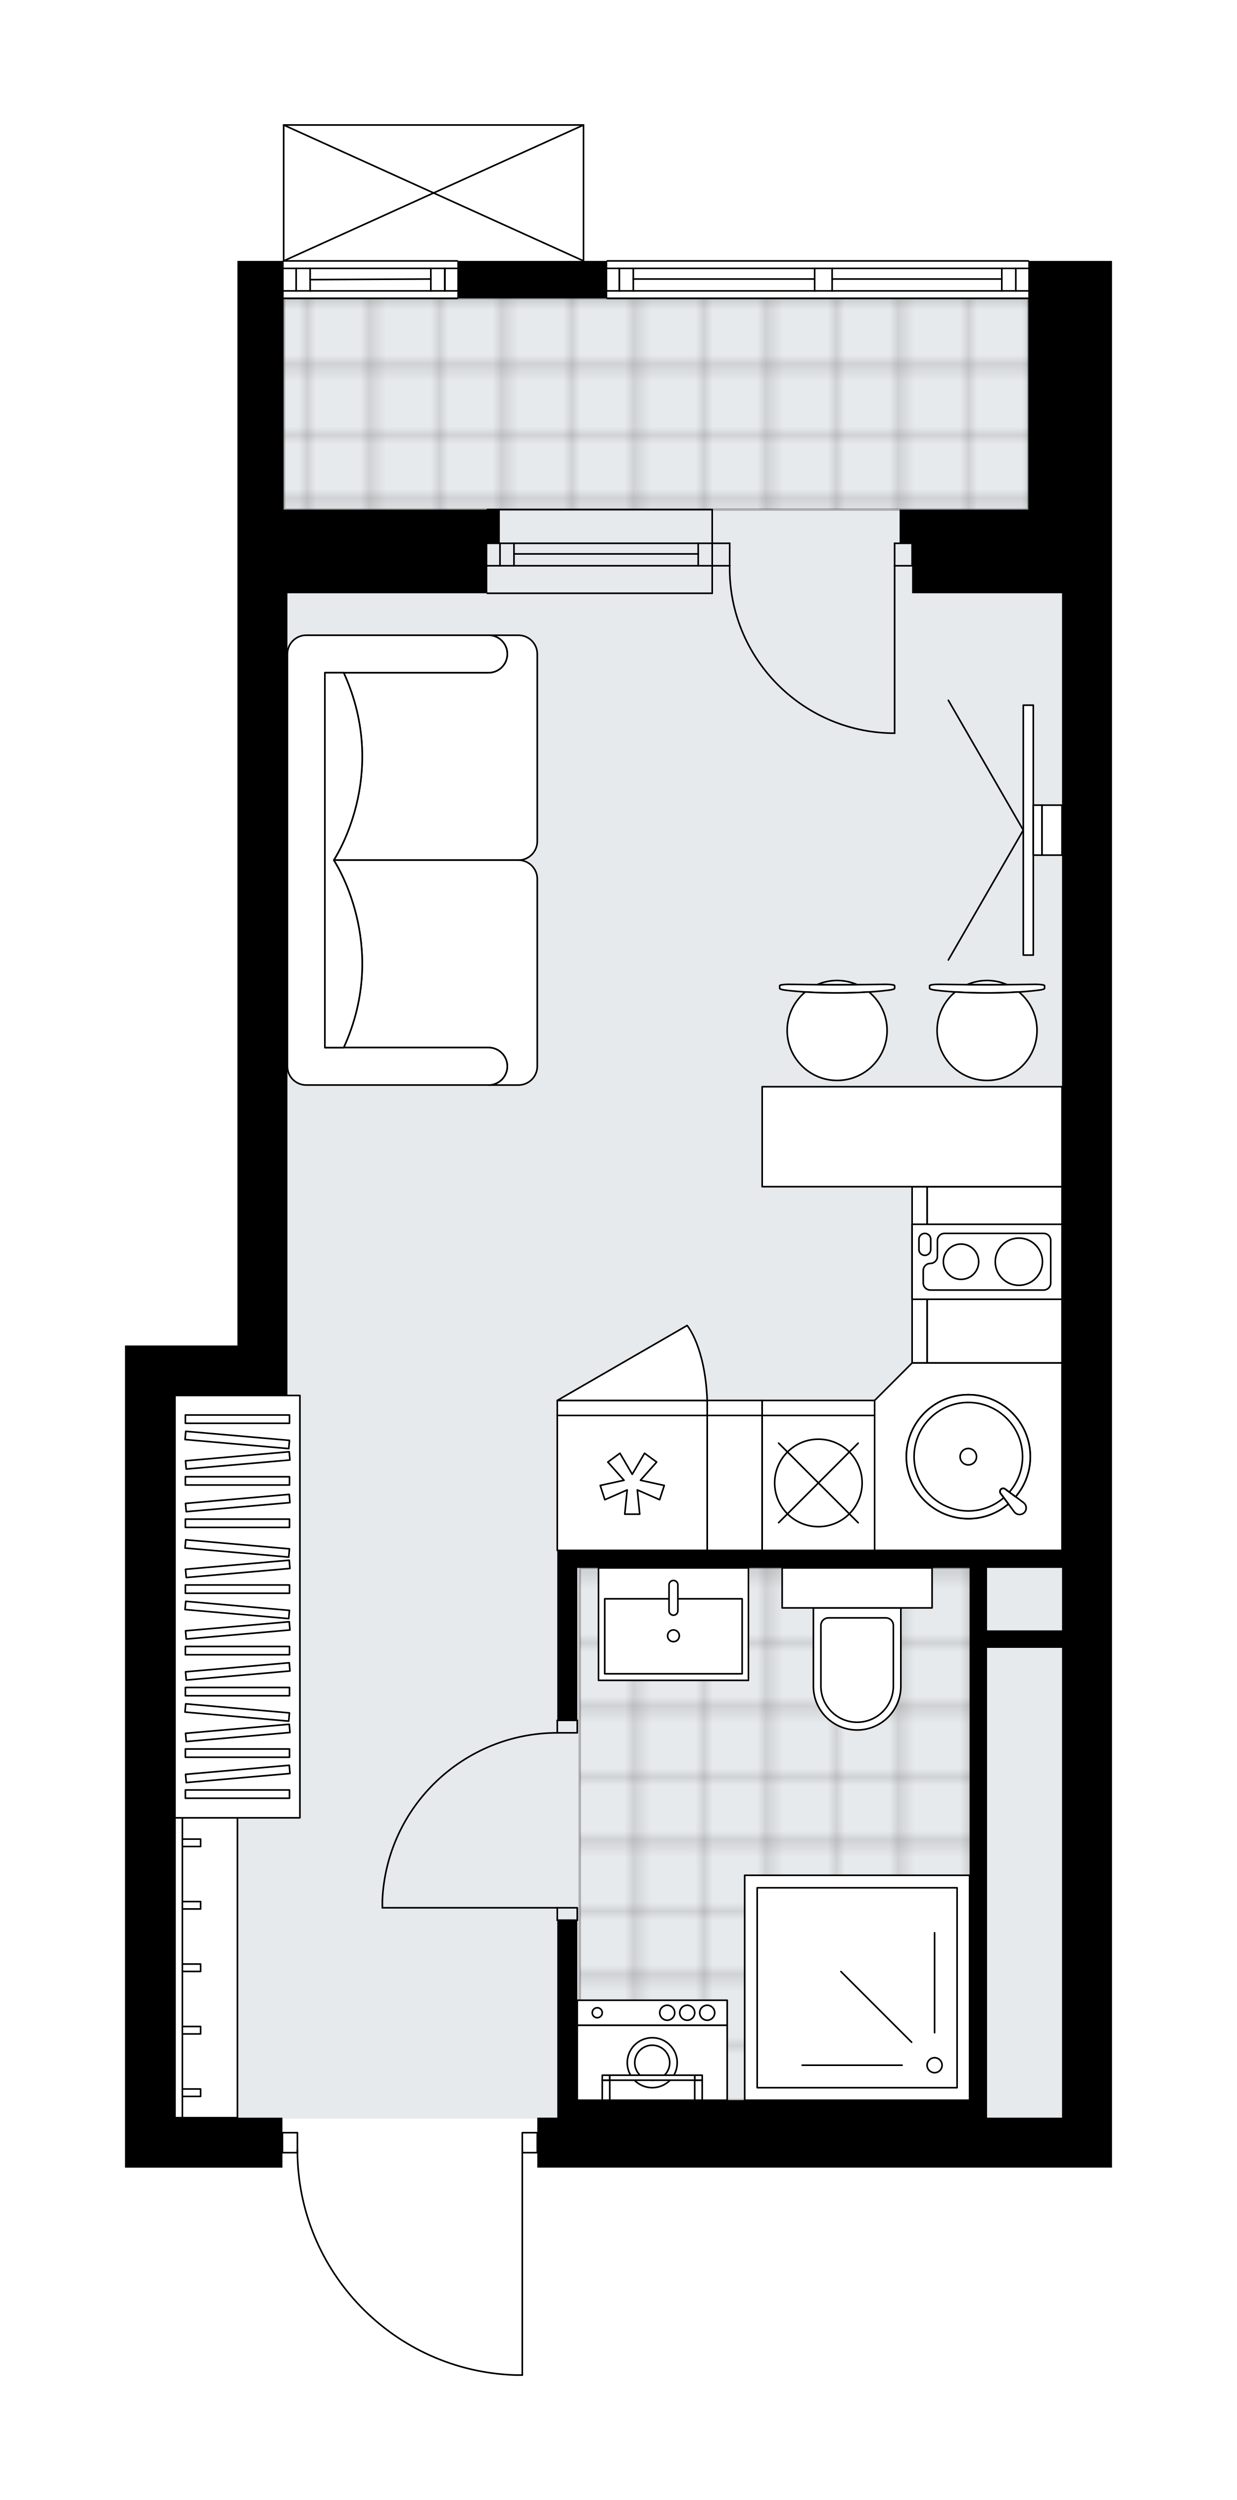 <svg xmlns="http://www.w3.org/2000/svg" xmlns:xlink="http://www.w3.org/1999/xlink" height="2000px" id="Layer_1" style="enable-background:new 0 0 989.68 2000;" version="1.1" viewBox="0 0 989.68 2000" width="989.68px" x="0px" y="0px" xml:space="preserve">
<style type="text/css">
	.st0{fill:none;}
	.st1{opacity:0.25;fill:none;stroke:#000000;stroke-width:0.4;stroke-miterlimit:10;}
	.st2{fill:#FFFFFF;}
	.st3{fill:#E7EAEC;}
	
		.st4{fill:url(#SVGID_1_);stroke:#000000;stroke-width:2;stroke-linecap:round;stroke-linejoin:round;stroke-miterlimit:10;stroke-opacity:0.25;}
	
		.st5{fill:url(#SVGID_00000158003791898179881790000004374060043261802156_);stroke:#000000;stroke-width:2;stroke-linecap:round;stroke-linejoin:round;stroke-miterlimit:10;stroke-opacity:0.25;}
	.st6{fill:none;stroke:#000000;stroke-width:1.3;stroke-linecap:round;stroke-linejoin:round;stroke-miterlimit:10;}
	.st7{fill:#FFFFFF;stroke:#000000;stroke-width:1.3;stroke-linecap:round;stroke-linejoin:round;stroke-miterlimit:10;}
	.st8{fill:none;stroke:#000000;stroke-width:1.3;stroke-linecap:round;stroke-linejoin:round;}
	.st9{fill:none;stroke:#000000;stroke-width:1.3;stroke-linecap:round;stroke-linejoin:round;stroke-dasharray:9.805,9.805;}
	.st10{fill:none;stroke:#000000;stroke-width:1.3;stroke-linecap:round;stroke-linejoin:round;stroke-dasharray:9.938,9.938;}
	.st11{fill:none;stroke:#000000;stroke-width:1.3;stroke-linecap:round;stroke-linejoin:round;stroke-dasharray:9.996,9.996;}
	.st12{font-family:'Arial-BoldMT';}
	.st13{font-size:104.782px;}
	.st14{font-size:88.662px;}
	.st15{font-family:'ArialMT';}
	.st16{font-size:40px;}
</style>
<pattern height="14.57" id="New_Pattern_Swatch_2" patternUnits="userSpaceOnUse" style="overflow:visible;" viewBox="7.49 -22.06 14.57 14.57" width="14.57" x="-3123.91" y="2304.25">
	<g>
		<rect class="st0" height="14.57" width="14.57" x="7.49" y="-22.06" />
		<g>
			<rect class="st1" height="7.29" width="7.29" x="14.77" y="-7.49" />
		</g>
		<g>
			<rect class="st1" height="7.29" width="7.29" x="0.2" y="-7.49" />
		</g>
		<g>
			<rect class="st1" height="7.29" width="7.29" x="22.06" y="-14.77" />
		</g>
		<g>
			<rect class="st1" height="7.29" width="7.29" x="7.49" y="-14.77" />
			<rect class="st1" height="7.29" width="7.29" x="14.77" y="-22.06" />
		</g>
		<g>
			<rect class="st1" height="7.29" width="7.29" x="0.2" y="-22.06" />
		</g>
		<g>
			<rect class="st1" height="7.29" width="7.29" x="22.06" y="-29.35" />
		</g>
		<g>
			<rect class="st1" height="7.29" width="7.29" x="7.49" y="-29.35" />
		</g>
	</g>
</pattern>
<path class="st2" d="M823.35,208.72h66.32v65.97v199.92  v1259.48h-39.98h-59.98H445.86h-15.99v-11.35c0,0,0,0,0,0h-11.34V1900c0,0.36-0.29,0.65-0.65,0.65h-5.24c-0.01,0-0.01,0-0.02,0  c-47.23-1.4-91.36-20.84-124.27-54.74c-32.29-33.26-50.34-76.91-51.01-123.17h-11.38v11.35h-85.97H100v-59.98v-523.78v-33.99v-39.98  h89.96V474.61v-66.97V238.7v-29.99h36.33V100c0,0,0-0.01,0-0.01c0-0.04,0.01-0.07,0.02-0.11c0.01-0.05,0.01-0.1,0.03-0.15  c0,0,0,0,0-0.01c0.01-0.02,0.03-0.04,0.04-0.06c0.03-0.05,0.06-0.1,0.1-0.14c0.03-0.03,0.06-0.04,0.09-0.06  c0.04-0.03,0.07-0.06,0.12-0.07c0.04-0.02,0.09-0.02,0.14-0.03c0.03-0.01,0.07-0.02,0.1-0.02h239.9c0.03,0,0.06,0.01,0.1,0.02  c0.05,0.01,0.1,0.01,0.14,0.03c0.04,0.02,0.08,0.05,0.12,0.07c0.03,0.02,0.06,0.04,0.09,0.06c0.04,0.04,0.07,0.09,0.1,0.14  c0.01,0.02,0.03,0.03,0.04,0.06c0,0,0,0,0,0.01c0.02,0.05,0.02,0.1,0.03,0.15c0.01,0.04,0.02,0.07,0.02,0.11c0,0,0,0.01,0,0.01  v108.72h17.69c0-0.36,0.29-0.65,0.65-0.65H822.7C823.06,208.07,823.35,208.36,823.35,208.72z" id="background" />
<g id="floor">
	<polygon class="st3" points="227.23,238.7 227.23,1116.34 139.98,1116.34 139.98,1694.85 849.69,1694.85 849.69,1680.11    849.69,1116.34 849.69,238.7  " />
	<pattern id="SVGID_1_" patternTransform="matrix(7.053 0 0 7.156 27727.271 50249.258)" xlink:href="#New_Pattern_Swatch_2">
	</pattern>
	<polygon class="st4" points="782.66,1574.32 782.66,1254.29 463.85,1254.29 463.85,1680.11 782.66,1680.11 782.66,1574.32  " />
	
		<pattern id="SVGID_00000155106814634071927500000008906246798732286653_" patternTransform="matrix(7.053 0 0 7.156 27727.271 50249.258)" xlink:href="#New_Pattern_Swatch_2">
	</pattern>
	
		<rect height="168.93" style="fill:url(#SVGID_00000155106814634071927500000008906246798732286653_);stroke:#000000;stroke-width:2;stroke-linecap:round;stroke-linejoin:round;stroke-miterlimit:10;stroke-opacity:0.25;" width="595.47" x="227.23" y="238.7" />
	<g id="LINE_00000145018865472475354510000000193182758126764173_">
		<line class="st6" x1="569.81" x2="389.88" y1="452.61" y2="452.61" />
	</g>
	<g id="LINE_00000085968884127576501350000007190944649851194282_">
		<line class="st6" x1="569.81" x2="389.88" y1="434.62" y2="434.62" />
	</g>
	<g id="LINE_00000011005044073649921930000002831445399240417163_">
		<line class="st6" x1="558.61" x2="411.22" y1="443.13" y2="443.13" />
	</g>
	<g id="LINE_00000001625117010635494090000006303883698026210962_">
		<line class="st6" x1="400.02" x2="400.02" y1="452.61" y2="434.62" />
	</g>
	<g id="LINE_00000102502783473725509550000002464953595934841745_">
		<line class="st6" x1="558.61" x2="558.61" y1="452.61" y2="434.62" />
	</g>
	<g id="LINE_00000106123728648692254110000007352811018962597787_">
		<line class="st6" x1="569.81" x2="389.88" y1="474.61" y2="474.61" />
	</g>
	<g id="LINE_00000035503504169646842240000001416775469598202027_">
		<line class="st6" x1="389.88" x2="569.81" y1="407.63" y2="407.63" />
	</g>
	<g id="LINE_00000023978448070764565660000012111949181803951291_">
		<line class="st6" x1="411.22" x2="411.22" y1="452.63" y2="434.64" />
	</g>
	<g id="LINE_00000174598009692741815340000014414676426687682440_">
		<line class="st6" x1="569.81" x2="569.81" y1="474.61" y2="407.63" />
	</g>
	<g id="LINE_00000088114434571116072580000010811211380824958142_">
		<line class="st6" x1="365.89" x2="226.95" y1="208.72" y2="208.72" />
	</g>
	<g id="LINE_00000001635447938631721210000010445153116723006885_">
		<line class="st6" x1="226.95" x2="365.89" y1="232.71" y2="232.71" />
	</g>
	<g id="LINE_00000066516186491583520890000006514550716811824805_">
		<line class="st6" x1="355.89" x2="355.89" y1="214.71" y2="232.71" />
	</g>
	<g id="LINE_00000062876935265035526900000001912306369767070858_">
		<line class="st6" x1="236.94" x2="236.94" y1="214.71" y2="232.71" />
	</g>
	<g id="LINE_00000065766499932672123910000011170708187949551024_">
		<line class="st6" x1="226.95" x2="365.89" y1="214.71" y2="214.71" />
	</g>
	<g id="LINE_00000114771179157336858990000003850853187313761434_">
		<line class="st6" x1="248.14" x2="344.7" y1="223.71" y2="223.21" />
	</g>
	<g id="LINE_00000067217715002392866130000006679509116950183301_">
		<line class="st6" x1="248.14" x2="248.14" y1="232.71" y2="214.71" />
	</g>
	<g id="LINE_00000139992015082718515490000004433714640211348117_">
		<line class="st6" x1="355.89" x2="355.89" y1="214.71" y2="232.71" />
	</g>
	<g id="LINE_00000082357469516119605650000008143362488611797160_">
		<line class="st6" x1="344.7" x2="344.7" y1="232.71" y2="214.71" />
	</g>
	<g id="LINE_00000023959833398137280690000008621810522364851588_">
		<line class="st6" x1="226.95" x2="365.89" y1="238.7" y2="238.7" />
	</g>
	<g id="LINE_00000153686672506520382940000001898002393243423147_">
		<line class="st6" x1="485.84" x2="822.7" y1="208.72" y2="208.72" />
	</g>
	<g id="LINE_00000181077172596800079710000008209448835248398497_">
		<line class="st6" x1="822.7" x2="665.77" y1="232.71" y2="232.71" />
	</g>
	<g id="LINE_00000010291273728734233490000012670050898250387343_">
		<line class="st6" x1="651.77" x2="485.84" y1="232.71" y2="232.71" />
	</g>
	<g id="LINE_00000119820111879194812600000002160309417154834851_">
		<line class="st6" x1="495.48" x2="495.48" y1="214.71" y2="232.71" />
	</g>
	<g id="LINE_00000034774382997482287870000007217382431911013806_">
		<line class="st6" x1="812.71" x2="812.71" y1="214.71" y2="232.71" />
	</g>
	<g id="LINE_00000067937223311488084000000009839123378468966786_">
		<line class="st6" x1="822.7" x2="665.77" y1="214.71" y2="214.71" />
	</g>
	<g id="LINE_00000001651792733306204080000004829202275271116467_">
		<line class="st6" x1="651.77" x2="485.84" y1="214.71" y2="214.71" />
	</g>
	<g id="LINE_00000061460211468950049980000007036285768139728512_">
		<line class="st6" x1="651.77" x2="506.68" y1="223.21" y2="223.21" />
	</g>
	<g id="LINE_00000169537436183409981920000004563273938963938710_">
		<line class="st6" x1="801.51" x2="665.77" y1="223.21" y2="223.21" />
	</g>
	<g id="LINE_00000023261890382648890250000014132970163453519256_">
		<line class="st6" x1="801.51" x2="801.51" y1="232.71" y2="214.71" />
	</g>
	<g id="LINE_00000031180410494529462080000009700092285607179932_">
		<line class="st6" x1="495.48" x2="495.48" y1="214.71" y2="232.71" />
	</g>
	<g id="LINE_00000176043029774286872020000002020268613464950658_">
		<line class="st6" x1="506.68" x2="506.68" y1="232.71" y2="214.71" />
	</g>
	<g id="LINE_00000063612475097111716850000002225611072438013368_">
		<line class="st6" x1="665.77" x2="665.77" y1="214.71" y2="232.71" />
	</g>
	<g id="LINE_00000030482989872992438380000018415926754489568688_">
		<line class="st6" x1="665.77" x2="651.77" y1="232.71" y2="232.71" />
	</g>
	<g id="LINE_00000146464420816475633560000013715338236085964163_">
		<line class="st6" x1="651.77" x2="651.77" y1="232.71" y2="214.71" />
	</g>
	<g id="LINE_00000025423153917435482410000001860862727365286317_">
		<line class="st6" x1="651.77" x2="665.77" y1="214.71" y2="214.71" />
	</g>
	<g id="LINE_00000147214865296461413470000014772712930766403499_">
		<line class="st6" x1="822.7" x2="485.84" y1="238.7" y2="238.7" />
	</g>
	<g id="LINE_00000151516902584268879370000007721333526881080214_">
		<line class="st6" x1="226.95" x2="466.85" y1="100" y2="100" />
	</g>
	<g id="LINE_00000059311475955602040420000007499475489317275792_">
		<line class="st6" x1="466.85" x2="466.85" y1="100" y2="208.72" />
	</g>
	<g id="LINE_00000041285695527360535500000010590123796546978723_">
		<line class="st6" x1="226.95" x2="226.95" y1="208.72" y2="100" />
	</g>
	<g id="LWPOLYLINE_00000178202653599943882180000009575173371664087453_">
		<line class="st6" x1="466.85" x2="226.95" y1="208.72" y2="100" />
	</g>
	<g id="LWPOLYLINE_00000096754410216063676700000007575163836742810241_">
		<line class="st6" x1="226.95" x2="466.85" y1="208.72" y2="100" />
	</g>
	<g id="LWPOLYLINE_00000152223799636914221900000001796252390801401512_">
		<rect class="st6" height="10" width="15.99" x="445.86" y="1526.17" />
	</g>
	<g id="LWPOLYLINE_00000180333736665243381570000000394779483047439039_">
		<rect class="st6" height="10" width="15.99" x="445.86" y="1376.23" />
	</g>
	<g id="LINE_00000160155423409654544290000004583005721220642958_">
		<line class="st6" x1="445.86" x2="461.85" y1="1536.17" y2="1536.17" />
	</g>
	<g id="LINE_00000022555522220750718120000002656973458744931985_">
		<line class="st6" x1="445.86" x2="461.85" y1="1376.23" y2="1376.23" />
	</g>
	<g id="LINE_00000078022529213237964260000007297661531361418140_">
		<line class="st6" x1="445.86" x2="305.92" y1="1526.17" y2="1526.17" />
	</g>
	<g id="ARC_00000162314683580768809390000018169083560641320841_">
		<path class="st6" d="M305.92,1520.18c3.33-74.88,64.98-133.9,139.94-133.94" />
	</g>
	<g id="LINE_00000183238919526571139230000004897556558413892517_">
		<line class="st6" x1="305.92" x2="305.92" y1="1526.17" y2="1520.18" />
	</g>
	<g id="ARC_00000047752475352029738930000008925301266979761283_">
		<path class="st6" d="M583.8,452.61c-1.09,72.88,57.1,132.84,129.98,133.93c0.65,0.01,1.31,0.01,1.96,0.01" />
	</g>
	<g id="LINE_00000023992414939867227240000009269906549905573803_">
		<line class="st6" x1="715.75" x2="715.75" y1="452.61" y2="586.56" />
	</g>
	<g id="LINE_00000135650806051721043760000008838890384601216446_">
		<line class="st6" x1="569.81" x2="583.8" y1="452.61" y2="452.61" />
	</g>
	<g id="LINE_00000014633567611848339490000005126494622818564248_">
		<line class="st6" x1="583.8" x2="583.8" y1="452.61" y2="434.62" />
	</g>
	<g id="LINE_00000156574425966575539130000000927719008587225791_">
		<line class="st6" x1="583.8" x2="569.81" y1="434.62" y2="434.62" />
	</g>
	<g id="LINE_00000127741182299840796150000011155640655073047936_">
		<line class="st6" x1="729.74" x2="715.75" y1="434.62" y2="434.62" />
	</g>
	<g id="LINE_00000051381426750363654700000018113327423849644718_">
		<line class="st6" x1="715.75" x2="715.75" y1="434.62" y2="452.61" />
	</g>
	<g id="LINE_00000172438998112755854870000018065643202759874230_">
		<line class="st6" x1="715.75" x2="729.74" y1="452.61" y2="452.61" />
	</g>
	<g id="LINE_00000031897373539521929980000016487112289660443813_">
		<line class="st6" x1="729.74" x2="729.74" y1="434.62" y2="452.61" />
	</g>
	<g id="LWPOLYLINE_00000035510232493863230660000006298852006112314756_">
		<rect class="st6" height="15.99" width="12" x="225.95" y="1706.1" />
	</g>
	<g id="LWPOLYLINE_00000074426407446800951940000017530987436117278123_">
		<rect class="st6" height="15.99" width="12" x="417.87" y="1706.1" />
	</g>
	<g id="LWPOLYLINE_00000157292849641587437230000012721069705837617027_">
		<path class="st6" d="M412.63,1900c-97.3-2.88-174.68-82.59-174.69-179.93" />
	</g>
	<g id="LINE_00000078764794277118980270000011589667651142810271_">
		<line class="st6" x1="417.87" x2="417.87" y1="1720.07" y2="1900" />
	</g>
	<g id="LINE_00000121239971032922290860000005152800945099754929_">
		<line class="st6" x1="417.87" x2="412.63" y1="1900" y2="1900" />
	</g>
	<rect height="29.99" width="119.95" x="365.89" y="208.72" />
	<path d="M822.7,274.69v132.94h-92.96h-10v26.99h10v39.98h92.96h26.99v765.68H461.85h-15.99v135.94h15.99v-121.95h313.87v425.82   H461.85v-143.94h-15.99v143.94v13.99h-15.99v39.98h15.99h343.86h59.98h39.98V474.61V274.69v-65.97H822.7V274.69z M849.69,1694.1   h-59.98v-13.99v-361.85h59.98V1694.1z M849.69,1304.26h-59.98v-49.98h59.98V1304.26z" />
	<polygon points="226.95,407.63 226.95,238.7 226.95,208.72 189.96,208.72 189.96,238.7 189.96,407.63 189.96,474.61    189.96,1076.36 100,1076.36 100,1116.34 100,1150.33 100,1674.11 100,1734.09 139.98,1734.09 225.95,1734.09 225.95,1694.1    139.98,1694.1 139.98,1674.11 139.98,1150.33 139.98,1116.34 189.96,1116.34 229.95,1116.34 229.95,474.61 389.88,474.61    389.88,434.62 399.88,434.62 399.88,407.63 389.88,407.63  " />
</g>
<g id="mebel">
	<g>
		
			<rect class="st7" height="239.9" transform="matrix(-1 -1.224647e-16 1.224647e-16 -1 329.947 3148.307)" width="49.98" x="139.98" y="1454.2" />
		
			<rect class="st7" height="239.9" transform="matrix(-1 -1.224647e-16 1.224647e-16 -1 285.901 3148.307)" width="5.93" x="139.98" y="1454.2" />
		
			<rect class="st7" height="14.59" transform="matrix(-1.836970e-16 1 -1 -1.836970e-16 1727.366 1420.941)" width="5.93" x="150.25" y="1566.86" />
		
			<rect class="st7" height="14.59" transform="matrix(-1.836970e-16 1 -1 -1.836970e-16 1777.345 1470.921)" width="5.93" x="150.25" y="1616.84" />
		
			<rect class="st7" height="14.59" transform="matrix(-1.836970e-16 1 -1 -1.836970e-16 1827.325 1520.9)" width="5.93" x="150.25" y="1666.82" />
		
			<rect class="st7" height="14.59" transform="matrix(-1.836970e-16 1 -1 -1.836970e-16 1677.387 1370.962)" width="5.93" x="150.25" y="1516.88" />
		
			<rect class="st7" height="14.59" transform="matrix(-1.836970e-16 1 -1 -1.836970e-16 1627.407 1320.983)" width="5.93" x="150.25" y="1466.9" />
	</g>
	<g>
		
			<rect class="st7" height="337.86" transform="matrix(-1 -1.886794e-10 1.886794e-10 -1 379.926 2570.545)" width="99.96" x="139.98" y="1116.34" />
		<g>
			
				<rect class="st7" height="6.62" transform="matrix(-1 -1.794770e-10 1.794770e-10 -1 379.926 2870.514)" width="83.3" x="148.31" y="1431.95" />
			
				<rect class="st7" height="6.62" transform="matrix(-1 -1.794770e-10 1.794770e-10 -1 379.926 2804.912)" width="83.3" x="148.31" y="1399.15" />
			
				<rect class="st7" height="6.62" transform="matrix(-1 -1.794663e-10 1.794663e-10 -1 379.926 2706.509)" width="83.3" x="148.31" y="1349.94" />
			
				<rect class="st7" height="6.62" transform="matrix(-1 -1.797173e-10 1.797173e-10 -1 379.926 2640.907)" width="83.3" x="148.31" y="1317.14" />
			
				<rect class="st7" height="6.62" transform="matrix(-1 -1.794770e-10 1.794770e-10 -1 379.926 2542.504)" width="83.3" x="148.31" y="1267.94" />
			
				<rect class="st7" height="6.62" transform="matrix(-0.996 -0.087 0.087 -0.996 259.83 2750.655)" width="83.3" x="148.31" y="1366.35" />
			
				<rect class="st7" height="6.62" transform="matrix(-0.996 -0.087 0.087 -0.996 266.977 2586.962)" width="83.3" x="148.31" y="1284.34" />
			
				<rect class="st7" height="6.62" transform="matrix(-0.996 0.087 -0.087 -0.996 502.865 2815.757)" width="83.3" x="148.31" y="1415.55" />
			
				<rect class="st7" height="6.62" transform="matrix(-0.996 0.087 -0.087 -0.996 500.006 2750.28)" width="83.3" x="148.31" y="1382.75" />
			
				<rect class="st7" height="6.62" transform="matrix(-0.996 0.087 -0.087 -0.996 495.718 2652.065)" width="83.3" x="148.31" y="1333.54" />
			
				<rect class="st7" height="6.62" transform="matrix(-0.996 0.087 -0.087 -0.996 492.859 2586.588)" width="83.3" x="148.31" y="1300.74" />
			
				<rect class="st7" height="6.62" transform="matrix(-0.996 -0.087 0.087 -0.996 271.265 2488.746)" width="83.3" x="148.31" y="1235.14" />
			
				<rect class="st7" height="6.62" transform="matrix(-0.996 0.087 -0.087 -0.996 488.571 2488.372)" width="83.3" x="148.31" y="1251.54" />
			
				<rect class="st7" height="6.62" transform="matrix(-1 -1.793571e-10 1.793571e-10 -1 379.926 2437.164)" width="83.3" x="148.31" y="1215.27" />
			
				<rect class="st7" height="6.62" transform="matrix(-1 -1.794663e-10 1.794663e-10 -1 379.926 2369.352)" width="83.3" x="148.31" y="1181.37" />
			
				<rect class="st7" height="6.62" transform="matrix(-0.996 0.087 -0.087 -0.996 483.98 2383.232)" width="83.3" x="148.31" y="1198.87" />
			
				<rect class="st7" height="6.62" transform="matrix(-1 -1.791168e-10 1.791168e-10 -1 379.926 2270.575)" width="83.3" x="148.31" y="1131.98" />
			
				<rect class="st7" height="6.62" transform="matrix(-0.996 -0.087 0.087 -0.996 278.827 2315.55)" width="83.3" x="148.31" y="1148.38" />
			
				<rect class="st7" height="6.62" transform="matrix(-0.996 0.087 -0.087 -0.996 481.009 2315.176)" width="83.3" x="148.31" y="1164.78" />
		</g>
	</g>
	<g>
		
			<rect class="st7" height="107.96" transform="matrix(-3.819983e-11 -1 1 -3.819983e-11 -224.117 1815.544)" width="141.04" x="725.19" y="965.85" />
		
			<rect class="st7" height="12" transform="matrix(-3.819983e-11 -1 1 -3.819983e-11 -284.092 1755.569)" width="141.04" x="665.22" y="1013.83" />
	</g>
	<g>
		<rect class="st7" height="107.96" width="43.98" x="565.81" y="1132.34" />
		<rect class="st7" height="12" width="43.98" x="565.81" y="1120.34" />
	</g>
	<g>
		<g>
			<g id="LINE_00000004524779164986020050000009963734354994699448_">
				<path class="st7" d="M711.33,792.08c-24.2,3.04-58.93,3.04-83.13,0c-2.79-0.35-4.41-0.88-4.41-1.43v-0.14v-1.98      c0-0.6,3.13-1.08,7-1.08c25.92,0.41,52.05,0.41,77.97,0c3.86,0,7,0.48,7,1.08v1.98v0.14      C715.75,791.21,714.13,791.73,711.33,792.08z" />
			</g>
			<g>
				<path class="st7" d="M685.59,787.64c-4.85-2.1-10.2-3.27-15.82-3.27s-10.97,1.17-15.82,3.27      C664.5,787.71,675.03,787.71,685.59,787.64z" />
				<path class="st7" d="M695.23,793.54c-16.3,1.06-34.63,1.06-50.93,0c-8.87,7.33-14.52,18.42-14.52,30.82      c0,22.08,17.9,39.98,39.98,39.98c22.08,0,39.98-17.9,39.98-39.98C709.75,811.96,704.1,800.87,695.23,793.54z" />
			</g>
		</g>
		<g>
			<g id="LINE_00000052083051252665596780000015768825389130203067_">
				<path class="st7" d="M831.28,792.08c-24.2,3.04-58.93,3.04-83.13,0c-2.79-0.35-4.41-0.88-4.41-1.43v-0.14v-1.98      c0-0.6,3.13-1.08,7-1.08c25.92,0.41,52.05,0.41,77.97,0c3.86,0,7,0.48,7,1.08v1.98v0.14      C835.7,791.21,834.08,791.73,831.28,792.08z" />
			</g>
			<g>
				<path class="st7" d="M805.54,787.64c-4.85-2.1-10.2-3.27-15.82-3.27c-5.62,0-10.97,1.17-15.82,3.27      C784.45,787.71,794.98,787.71,805.54,787.64z" />
				<path class="st7" d="M815.18,793.54c-16.3,1.06-34.63,1.06-50.93,0c-8.87,7.33-14.52,18.42-14.52,30.82      c0,22.08,17.9,39.98,39.98,39.98c22.08,0,39.98-17.9,39.98-39.98C829.7,811.96,824.05,800.87,815.18,793.54z" />
			</g>
		</g>
		<rect class="st7" height="79.97" width="239.9" x="609.79" y="869.34" />
	</g>
	<g>
		<path class="st7" d="M390.88,538.16L390.88,538.16c8.28,0,14.99-6.71,14.99-14.99v0c0-8.28-6.71-14.99-14.99-14.99h0h23.93    c8.31,0,15.05,6.74,15.05,15.05v149.81c0,8.29-6.78,15.07-15.07,15.07l-147.78,0c0,0,45.49-67.62,7.97-149.93H390.88z" />
		<path class="st7" d="M390.88,838.04L390.88,838.04c8.28,0,14.99,6.71,14.99,14.99v0c0,8.28-6.71,14.99-14.99,14.99h0h23.93    c8.31,0,15.05-6.74,15.05-15.05V703.16c0-8.29-6.78-15.07-15.07-15.07l-147.78,0c0,0,45.49,67.62,7.97,149.93H390.88z" />
		<path class="st7" d="M244.94,508.17h145.94c8.28,0,14.99,6.71,14.99,14.99v0c0,8.28-6.71,14.99-14.99,14.99H259.93v299.88h130.95    c8.28,0,14.99,6.71,14.99,14.99l0,0c0,8.28-6.71,14.99-14.99,14.99H244.94c-8.28,0-14.99-6.71-14.99-14.99V523.17    C229.95,514.92,236.69,508.17,244.94,508.17z" />
		<path class="st7" d="M274.99,838.04c37.51-82.32-7.97-149.93-7.97-149.93v-0.01c0,0,45.49-67.62,7.97-149.93h-15.06v299.88    L274.99,838.04z" />
	</g>
	<g>
		<g>
			<g id="LINE_00000045597688827312110120000004214722444788865976_">
				<line class="st7" x1="818.7" x2="758.73" y1="664.08" y2="767.96" />
			</g>
			<g id="LINE_00000170980737412021746450000005279006062511259833_">
				<line class="st7" x1="818.7" x2="758.73" y1="664.08" y2="560.2" />
			</g>
		</g>
		<rect class="st7" height="199.92" width="8" x="818.7" y="564.12" />
		
			<rect class="st7" height="39.98" transform="matrix(-1 -1.224647e-16 1.224647e-16 -1 1660.399 1328.165)" width="7" x="826.7" y="644.09" />
		<rect class="st7" height="39.98" width="15.99" x="833.7" y="644.09" />
	</g>
	<g>
		
			<rect class="st7" height="107.96" transform="matrix(-1 -1.224647e-16 1.224647e-16 -1 1011.666 2372.626)" width="119.95" x="445.86" y="1132.34" />
		
			<rect class="st7" height="12" transform="matrix(-1 -1.224647e-16 1.224647e-16 -1 1011.666 2252.675)" width="119.95" x="445.86" y="1120.34" />
		<polygon class="st7" points="509.89,1191.9 511.83,1211.3 499.84,1211.3 501.78,1191.9 483.92,1199.74 480.21,1188.33     499.27,1184.18 486.29,1169.62 496,1162.57 505.83,1179.41 515.67,1162.57 525.37,1169.62 512.4,1184.18 531.45,1188.33     527.75,1199.74   " />
		<path class="st7" d="M445.86,1120.34l103.88-59.98c0,0,14.47,16.88,16.07,59.98H445.86z" />
	</g>
	<g>
		<rect class="st7" height="107.96" width="89.96" x="609.79" y="1132.34" />
		<rect class="st7" height="12" width="89.96" x="609.79" y="1120.34" />
		<circle class="st7" cx="654.77" cy="1186.31" r="34.99" />
		<line class="st7" x1="686.58" x2="622.97" y1="1218.12" y2="1154.51" />
		<line class="st7" x1="686.58" x2="622.97" y1="1154.51" y2="1218.12" />
	</g>
	<g>
		
			<rect class="st7" height="119.95" transform="matrix(-4.470487e-11 1 -1 -4.470487e-11 1799.102 219.669)" width="59.98" x="759.73" y="949.41" />
		<path class="st7" d="M834.99,986.68h-79.33c-3.13,0-5.67,2.54-5.67,5.67v12.71c0,3.13-2.54,5.67-5.67,5.67l0,0    c-3.13,0-5.67,2.54-5.67,5.67v9.95c0,3.13,2.54,5.67,5.67,5.67h90.66c3.13,0,5.67-2.54,5.67-5.67v-34    C840.66,989.22,838.12,986.68,834.99,986.68z" />
		<path class="st7" d="M735.21,999.54v-8.14c0-2.61,2.11-4.72,4.72-4.72l0,0c2.61,0,4.72,2.11,4.72,4.72v8.14    c0,2.61-2.11,4.72-4.72,4.72l0,0C737.33,1004.26,735.21,1002.15,735.21,999.54z" />
		<circle class="st7" cx="768.88" cy="1009.34" r="14.13" />
		<circle class="st7" cx="815.16" cy="1009.34" r="18.89" />
	</g>
	<g>
		<polygon class="st7" points="729.74,1090.35 849.69,1090.35 849.69,1240.29 699.75,1240.29 699.75,1120.34   " />
		<g id="ARC_00000150061713897448595700000016990198876295248275_">
			<path class="st7" d="M811.48,1209.47c0.31,0.41,0.67,0.77,1.08,1.08c2.34,1.75,5.66,1.26,7.41-1.08     c1.75-2.34,1.26-5.66-1.08-7.41l-15-11.18c-0.79-0.42-1.73-0.42-2.52,0c-1.29,0.7-1.76,2.3-1.07,3.59L811.48,1209.47z" />
		</g>
		<path class="st7" d="M812.55,1197.34l-8.66-6.46c-0.79-0.42-1.73-0.42-2.52,0c-1.29,0.7-1.76,2.3-1.07,3.59l6.46,8.67    c-8.64,7.33-19.81,11.77-32.03,11.77c-27.38,0-49.58-22.2-49.58-49.58c0-27.38,22.2-49.58,49.58-49.58s49.58,22.2,49.58,49.58    C824.3,1177.53,819.87,1188.7,812.55,1197.34z" />
		<path class="st7" d="M812.55,1197.34l-8.66-6.46c-0.79-0.42-1.73-0.42-2.52,0c-1.29,0.7-1.76,2.3-1.07,3.59l6.46,8.67    c-8.64,7.33-19.81,11.77-32.03,11.77c-27.38,0-49.58-22.2-49.58-49.58c0-27.38,22.2-49.58,49.58-49.58s49.58,22.2,49.58,49.58    C824.3,1177.53,819.87,1188.7,812.55,1197.34z" />
		<path class="st7" d="M803.88,1190.88c-0.79-0.42-1.73-0.42-2.52,0c-1.29,0.7-1.76,2.3-1.07,3.59l2.75,3.69    c-7.6,6.57-17.49,10.56-28.32,10.56c-23.97,0-43.4-19.43-43.4-43.4c0-23.97,19.43-43.4,43.4-43.4c23.97,0,43.4,19.43,43.4,43.4    c0,10.83-3.99,20.71-10.55,28.31L803.88,1190.88z" />
		<circle class="st7" cx="774.72" cy="1165.32" r="6.57" />
	</g>
	<g>
		<path class="st7" d="M685.76,1383.97L685.76,1383.97c-19.32,0-34.99-15.66-34.99-34.99v-62.71h69.97v62.71    C720.74,1368.3,705.08,1383.97,685.76,1383.97z" />
		<rect class="st7" height="31.99" width="119.95" x="625.78" y="1254.29" />
		<path class="st7" d="M685.76,1377.76L685.76,1377.76c-16.01,0-28.99-12.98-28.99-28.99v-48.51c0-3.31,2.69-6,6-6h45.98    c3.31,0,6,2.69,6,6v48.51C714.75,1364.78,701.77,1377.76,685.76,1377.76z" />
	</g>
	<g>
		<rect class="st7" height="89.96" width="119.96" x="478.84" y="1254.29" />
		<rect class="st7" height="59.98" width="109.95" x="483.82" y="1279.01" />
		<path class="st7" d="M538.8,1292.14L538.8,1292.14c-1.95,0-3.54-1.58-3.54-3.54v-20.73c0-1.95,1.58-3.54,3.54-3.54l0,0    c1.95,0,3.54,1.58,3.54,3.54v20.73C542.33,1290.56,540.75,1292.14,538.8,1292.14z" />
		<circle class="st7" cx="538.8" cy="1308.61" r="4.7" />
	</g>
	<g>
		
			<rect class="st7" height="179.93" transform="matrix(-8.987495e-11 1 -1 -8.987495e-11 2275.906 904.388)" width="179.93" x="595.8" y="1500.18" />
		
			<rect class="st7" height="159.93" transform="matrix(-8.972485e-11 1 -1 -8.972485e-11 2275.906 904.388)" width="159.93" x="605.79" y="1510.18" />
		<circle class="st7" cx="747.73" cy="1652.12" r="6" />
		<line class="st7" x1="747.73" x2="747.73" y1="1626.13" y2="1546.17" />
		<line class="st7" x1="729.36" x2="672.81" y1="1633.74" y2="1577.2" />
		<line class="st7" x1="721.74" x2="641.78" y1="1652.12" y2="1652.12" />
	</g>
	<g>
		<g>
			
				<rect class="st7" height="59.98" transform="matrix(-1 -1.224647e-16 1.224647e-16 -1 1043.653 3300.244)" width="119.95" x="461.85" y="1620.13" />
			
				<rect class="st7" height="19.99" transform="matrix(-1 -1.224647e-16 1.224647e-16 -1 1043.653 3220.277)" width="119.95" x="461.85" y="1600.14" />
			<g id="CIRCLE_00000045589410236881975900000002582935982727518596_">
				<circle class="st7" cx="521.83" cy="1650.12" r="19.99" />
			</g>
			<g id="CIRCLE_00000132806066861504758330000004627647803729385121_">
				<circle class="st7" cx="521.83" cy="1650.12" r="13.99" />
			</g>
			<g id="CIRCLE_00000128487606097571704300000012801813020809954960_">
				<circle class="st7" cx="477.84" cy="1610.14" r="4" />
			</g>
			<g id="CIRCLE_00000085935722790469035730000010124847429279699898_">
				<circle class="st7" cx="533.82" cy="1610.14" r="6" />
			</g>
			<g id="CIRCLE_00000065773559963577490670000001421234048558803588_">
				<circle class="st7" cx="549.82" cy="1610.14" r="6" />
			</g>
			<g id="CIRCLE_00000159465418297485622810000000875412188364885648_">
				<circle class="st7" cx="565.81" cy="1610.14" r="6" />
			</g>
		</g>
		<g>
			
				<rect class="st7" height="15.99" transform="matrix(-1 -1.224647e-16 1.224647e-16 -1 1117.623 3344.226)" width="6" x="555.81" y="1664.12" />
			
				<rect class="st7" height="4" transform="matrix(-1 -1.224647e-16 1.224647e-16 -1 1117.623 3324.235)" width="6" x="555.81" y="1660.12" />
			
				<rect class="st7" height="15.99" transform="matrix(-1 -1.224647e-16 1.224647e-16 -1 969.683 3344.226)" width="6" x="481.84" y="1664.12" />
			
				<rect class="st7" height="4" transform="matrix(-1 -1.224647e-16 1.224647e-16 -1 969.683 3324.235)" width="6" x="481.84" y="1660.12" />
			<rect class="st7" height="4" width="67.97" x="487.84" y="1660.12" />
		</g>
	</g>
</g>
</svg>